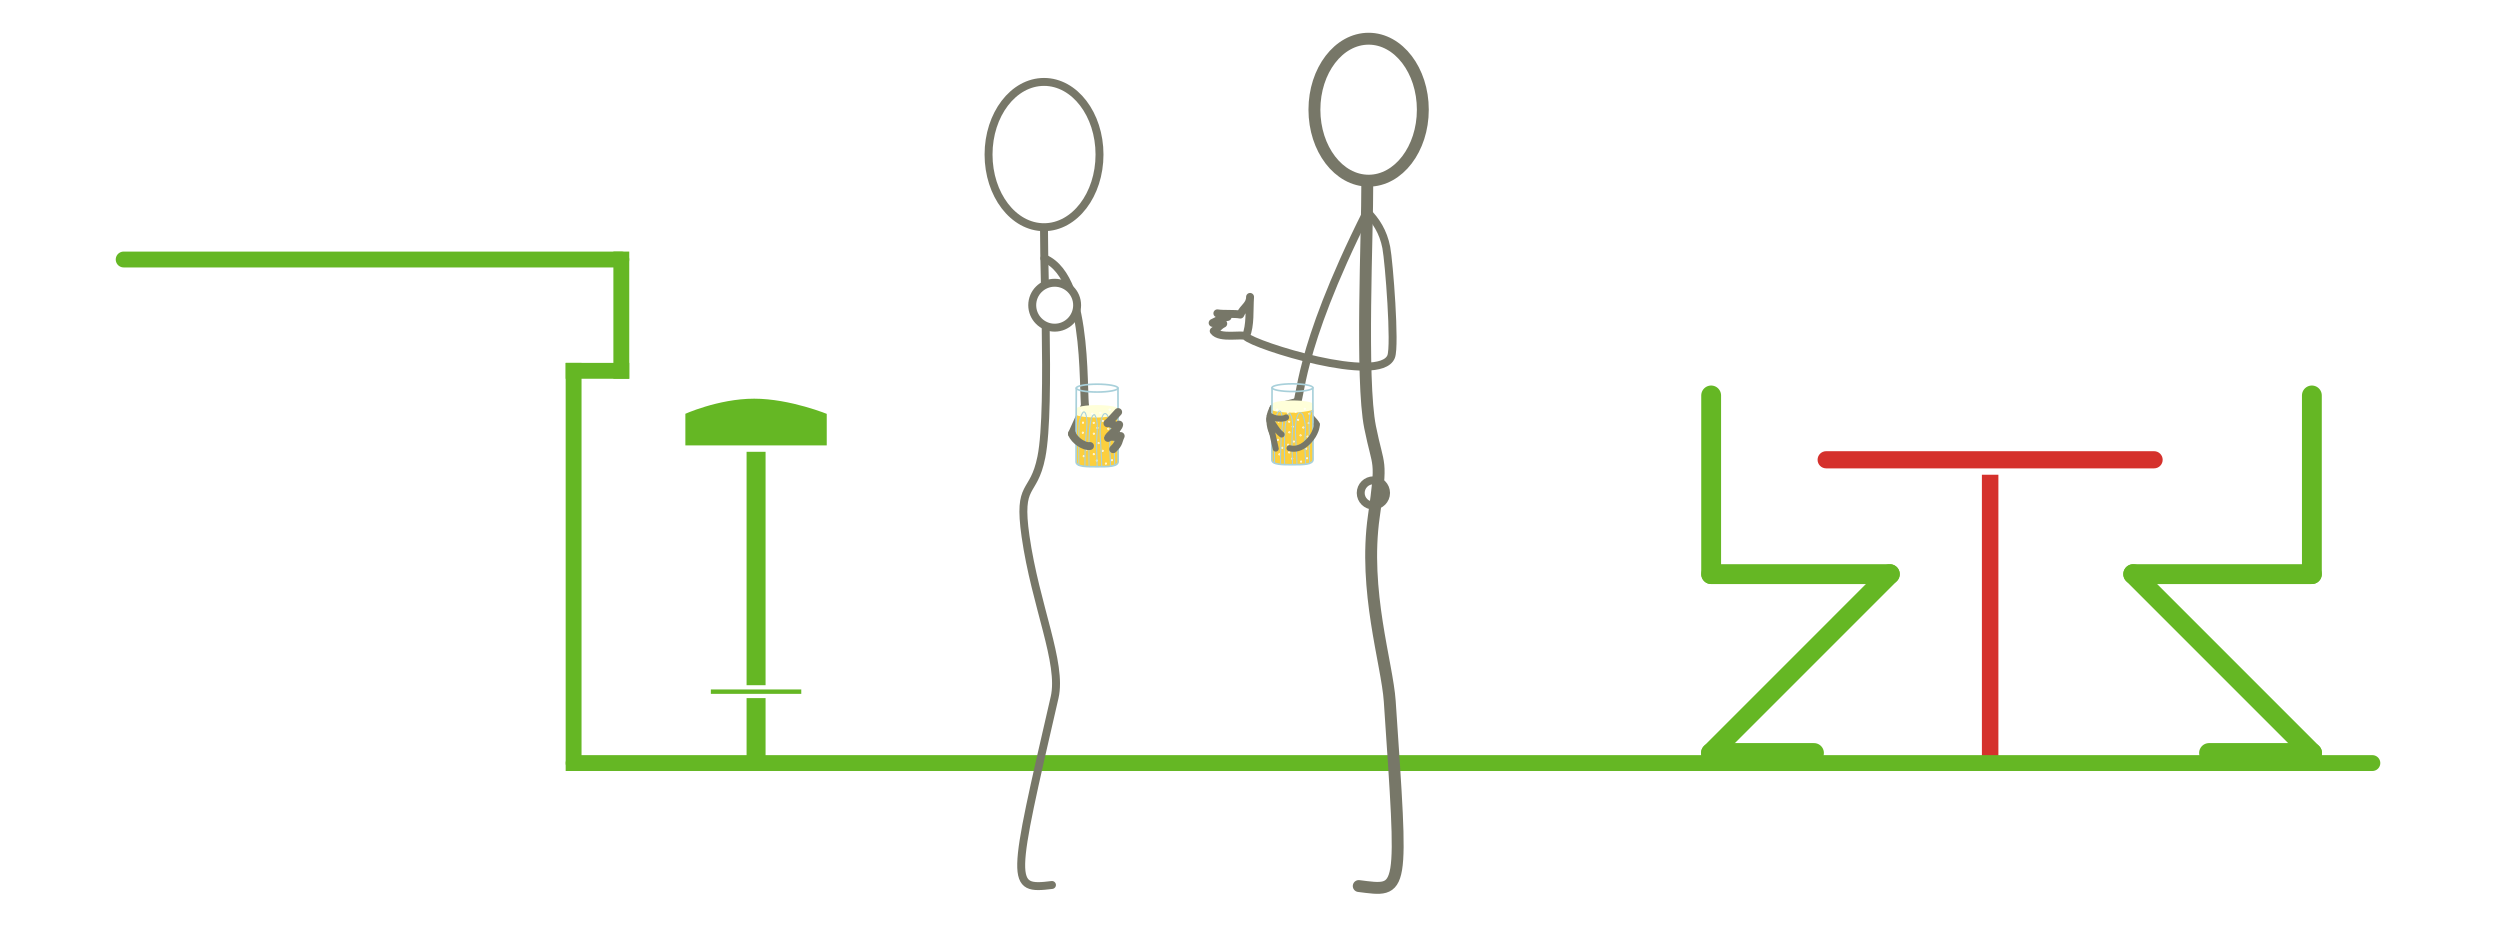 <?xml version="1.0" encoding="iso-8859-1"?>
<!-- Generator: Adobe Illustrator 13.0.0, SVG Export Plug-In . SVG Version: 6.00 Build 14948)  -->
<!DOCTYPE svg PUBLIC "-//W3C//DTD SVG 1.1//EN" "http://www.w3.org/Graphics/SVG/1.1/DTD/svg11.dtd">
<svg version="1.1" id="Layer_1" xmlns="http://www.w3.org/2000/svg" xmlns:xlink="http://www.w3.org/1999/xlink" x="0px" y="0px"
	 width="540px" height="200px" viewBox="0 0 540 200" style="enable-background:new 0 0 540 200;" xml:space="preserve">

<g>
	<rect style="fill:#FFFFFF;" width="540" height="200"/>
</g>
<g>
	<path style="fill:none;stroke:#777768;stroke-width:1.713;stroke-linecap:round;stroke-linejoin:round;" d="M231.55,93.701
		c0.43-0.863,2.207-4.993,2.792-6.055"/>
	<path style="fill:none;stroke:#777768;stroke-width:1.713;stroke-linecap:round;stroke-linejoin:round;" d="M225.577,55.806
		c10.436,4.369,7.887,32.169,9.07,33.56c0.516,0.605,0.765,1.012,1.457,1.431c1.113,0.675,1.742,0.294,2.979,0.722
		c1.106,0.385,1.982,1.638,2.324,2.992"/>
	<g>
		<g>
			<path style="fill:#FCCF3D;" d="M232.438,99.741c0,1.074,2.592,1.074,4.637,1.074s4.438-0.152,4.445-1.074
				c0.012-0.92,0.001-10.913,0.001-10.913s-0.97,0.884-4.525,0.884c-3.559,0-4.559-1.025-4.559-1.025S232.438,98.667,232.438,99.741
				z"/>
			<path style="fill:#FFFFD9;" d="M232.433,88.313c0,0.154-0.023,0.654-0.023,1.186c0,0.49,2.908,0.693,4.559,0.693
				c1.516,0,3.334-0.312,4.158-0.52c0.527-0.137,0.365-1.182,0.365-1.359c0-0.451-2.023-0.818-4.529-0.818
				C234.462,87.495,232.433,87.862,232.433,88.313z"/>
			<g>
				<path style="fill:none;stroke:#FFFFFF;stroke-width:0.162;" d="M240.554,89.581c0,0.086,0.079,0.152,0.171,0.152
					c0.09,0,0.166-0.066,0.166-0.152c0-0.084-0.076-0.15-0.166-0.15C240.633,89.431,240.554,89.497,240.554,89.581z"/>
				<path style="fill:none;stroke:#FFFFFF;stroke-width:0.162;" d="M240.148,94.616c0,0.084,0.075,0.154,0.165,0.154
					c0.096,0,0.167-0.07,0.167-0.154c0-0.082-0.071-0.152-0.167-0.152C240.224,94.464,240.148,94.534,240.148,94.616z"/>
				<ellipse style="fill:none;stroke:#FFFFFF;stroke-width:0.162;" cx="237.296" cy="95.71" rx="0.167" ry="0.152"/>
				<path style="fill:none;stroke:#FFFFFF;stroke-width:0.162;" d="M238.597,94.347c0,0.082,0.075,0.15,0.171,0.15
					c0.093,0,0.168-0.068,0.168-0.15c0-0.088-0.075-0.156-0.168-0.156C238.672,94.19,238.597,94.259,238.597,94.347z"/>
				<ellipse style="fill:none;stroke:#FFFFFF;stroke-width:0.162;" cx="236.278" cy="93.677" rx="0.167" ry="0.15"/>
				<path style="fill:none;stroke:#FFFFFF;stroke-width:0.162;" d="M240.392,91.644c0,0.082,0.072,0.15,0.162,0.15
					c0.099,0,0.171-0.068,0.171-0.15c0-0.084-0.072-0.152-0.171-0.152C240.464,91.491,240.392,91.56,240.392,91.644z"/>
				<path style="fill:none;stroke:#FFFFFF;stroke-width:0.162;" d="M236.083,91.339c0,0.084,0.072,0.152,0.167,0.152
					c0.09,0,0.163-0.068,0.163-0.152c0-0.082-0.073-0.15-0.163-0.15C236.155,91.188,236.083,91.257,236.083,91.339z"/>
				<path style="fill:none;stroke:#FFFFFF;stroke-width:0.162;" d="M235.781,89.37c0,0.082,0.072,0.15,0.164,0.15
					c0.094,0,0.166-0.068,0.166-0.15c0-0.086-0.072-0.152-0.166-0.152C235.854,89.218,235.781,89.284,235.781,89.37z"/>
				<ellipse style="fill:none;stroke:#FFFFFF;stroke-width:0.162;" cx="237.69" cy="89.171" rx="0.167" ry="0.152"/>
				<path style="fill:none;stroke:#FFFFFF;stroke-width:0.162;" d="M239.206,92.612c0,0.086,0.075,0.156,0.168,0.156
					c0.09,0,0.167-0.07,0.167-0.156c0-0.082-0.077-0.15-0.167-0.15C239.281,92.462,239.206,92.53,239.206,92.612z"/>
				<path style="fill:none;stroke:#FFFFFF;stroke-width:0.162;" d="M238.055,90.913c0,0.086,0.075,0.154,0.164,0.154
					c0.09,0,0.172-0.068,0.172-0.154c0-0.08-0.082-0.15-0.172-0.15C238.13,90.763,238.055,90.833,238.055,90.913z"/>
				<path style="fill:none;stroke:#FFFFFF;stroke-width:0.162;" d="M236.871,92.431c0,0.086,0.072,0.154,0.166,0.154
					c0.092,0,0.165-0.068,0.165-0.154c0-0.082-0.073-0.15-0.165-0.15C236.943,92.28,236.871,92.349,236.871,92.431z"/>
				<path style="fill:none;stroke:#FFFFFF;stroke-width:0.162;" d="M239.531,88.491c0,0.082,0.074,0.15,0.168,0.15
					c0.09,0,0.164-0.068,0.164-0.15c0-0.086-0.074-0.152-0.164-0.152C239.605,88.339,239.531,88.405,239.531,88.491z"/>
			</g>
			<path style="fill:none;stroke:#FFFFFF;stroke-width:0.162;" d="M238.918,99.97c-0.081-0.02-0.164,0.037-0.186,0.127
				c-0.02,0.088,0.026,0.18,0.107,0.199c0.082,0.02,0.166-0.037,0.186-0.127C239.052,100.081,239.003,99.993,238.918,99.97z"/>
			<path style="fill:none;stroke:#FFFFFF;stroke-width:0.162;" d="M234.131,98.368c-0.081-0.021-0.166,0.035-0.188,0.125
				c-0.023,0.088,0.025,0.178,0.106,0.197c0.081,0.021,0.165-0.035,0.187-0.127C234.256,98.476,234.212,98.388,234.131,98.368z"/>
			<path style="fill:none;stroke:#FFFFFF;stroke-width:0.162;" d="M233.792,95.177c-0.081-0.023-0.165,0.033-0.186,0.123
				c-0.023,0.09,0.023,0.18,0.106,0.199c0.082,0.02,0.166-0.037,0.189-0.125C233.922,95.284,233.873,95.194,233.792,95.177z"/>
			<path style="fill:none;stroke:#FFFFFF;stroke-width:0.162;" d="M234.766,96.931c-0.084-0.021-0.164,0.035-0.188,0.125
				s0.028,0.18,0.106,0.199c0.085,0.02,0.169-0.037,0.188-0.127C234.896,97.038,234.848,96.95,234.766,96.931z"/>
			<path style="fill:none;stroke:#FFFFFF;stroke-width:0.162;" d="M233.965,91.136c-0.08-0.02-0.164,0.035-0.188,0.125
				c-0.023,0.088,0.029,0.178,0.109,0.201c0.078,0.018,0.163-0.039,0.184-0.129C234.09,91.243,234.047,91.157,233.965,91.136z"/>
			<path style="fill:none;stroke:#FFFFFF;stroke-width:0.162;" d="M236.955,99.317c-0.078-0.021-0.159,0.033-0.182,0.123
				c-0.021,0.09,0.022,0.178,0.104,0.201c0.081,0.018,0.166-0.041,0.189-0.129C237.089,99.423,237.037,99.337,236.955,99.317z"/>
			<path style="fill:none;stroke:#FFFFFF;stroke-width:0.162;" d="M233.646,88.509c-0.081-0.018-0.165,0.037-0.183,0.127
				c-0.022,0.09,0.023,0.18,0.104,0.199c0.084,0.02,0.166-0.037,0.188-0.127C233.777,88.618,233.729,88.53,233.646,88.509z"/>
			<path style="fill:none;stroke:#FFFFFF;stroke-width:0.162;" d="M233.932,93.302c-0.085-0.02-0.166,0.037-0.187,0.127
				c-0.022,0.09,0.023,0.176,0.102,0.199c0.085,0.018,0.169-0.037,0.188-0.127C234.059,93.411,234.01,93.321,233.932,93.302z"/>
			<path style="fill:none;stroke:#FFFFFF;stroke-width:0.162;" d="M240.049,97.124c-0.084-0.021-0.168,0.037-0.191,0.125
				s0.027,0.178,0.107,0.199c0.084,0.021,0.166-0.037,0.189-0.127C240.174,97.233,240.127,97.144,240.049,97.124z"/>
			<path style="fill:none;stroke:#FFFFFF;stroke-width:0.162;" d="M236.297,97.935c-0.08-0.02-0.165,0.035-0.188,0.125
				c-0.021,0.09,0.028,0.178,0.113,0.199c0.075,0.018,0.162-0.037,0.187-0.127C236.43,98.042,236.381,97.954,236.297,97.935z"/>
			<path style="fill:none;stroke:#FFFFFF;stroke-width:0.162;" d="M238.226,97.22c-0.081-0.02-0.165,0.037-0.188,0.129
				c-0.023,0.088,0.026,0.178,0.107,0.195c0.081,0.021,0.164-0.035,0.188-0.125C238.354,97.331,238.307,97.241,238.226,97.22z"/>
			<path style="fill:none;stroke:#FFFFFF;stroke-width:0.162;" d="M236.051,96.249c-0.078-0.02-0.166,0.035-0.183,0.127
				c-0.024,0.09,0.023,0.178,0.104,0.197s0.164-0.037,0.188-0.123C236.182,96.358,236.135,96.269,236.051,96.249z"/>
			<path style="fill:none;stroke:#FFFFFF;stroke-width:0.162;" d="M240.227,99.237c-0.078-0.023-0.162,0.035-0.186,0.123
				c-0.021,0.09,0.025,0.18,0.107,0.199c0.08,0.021,0.165-0.035,0.186-0.125C240.357,99.347,240.311,99.257,240.227,99.237z"/>
			<path style="fill:none;stroke:#A8D0DA;stroke-width:0.368;stroke-linecap:round;stroke-linejoin:round;" d="M241.482,83.831
				c0.037,6.832,0.037,10.383,0.037,15.828c0,1.156-2.143,1.156-4.445,1.156c-2.241,0-4.637,0.045-4.637-1.074
				c0-4.457,0-11.475,0.041-15.91"/>
			
				<ellipse style="fill:none;stroke:#A8D0DA;stroke-width:0.368;stroke-linecap:round;stroke-linejoin:round;" cx="236.98" cy="83.831" rx="4.502" ry="0.85"/>
			<path style="fill:none;stroke:#A8D0DA;stroke-width:0.245;stroke-linecap:round;stroke-linejoin:round;" d="M241.52,89.007
				c-1.224-0.572-0.783,4.738-0.826,5.537c-0.1,2.006,0.075,4.145,0.084,5.943"/>
			<path style="fill:none;stroke:#A8D0DA;stroke-width:0.245;stroke-linecap:round;stroke-linejoin:round;" d="M239.869,100.649
				c0-1.477-0.164-2.873-0.164-4.373c0-1.748,0.344-3.418-0.064-5.119c-0.104-0.434-0.311-1.877-0.995-1.82
				c-0.47,0.037-0.765,1.279-0.841,1.652c-0.354,1.822-0.096,4.002,0,5.859c0.064,1.26,0.166,2.809,0.166,3.885"/>
			<path style="fill:none;stroke:#A8D0DA;stroke-width:0.245;stroke-linecap:round;stroke-linejoin:round;" d="M236.981,100.733
				c0-2-0.191-3.916-0.084-5.943c0.09-1.656,0.389-3.75-0.427-5.188c-1.615-0.465-1.227,9.898-1.227,11.131"/>
			<path style="fill:none;stroke:#A8D0DA;stroke-width:0.245;stroke-linecap:round;stroke-linejoin:round;" d="M233.018,100.487
				c0-1.652-0.041-7.596,0.081-9.088c0.062-0.74,0.946-3.771,1.493-1.729c0.375,1.414,0.128,2.805-0.006,4.209
				c-0.215,2.203-0.234,4.777-0.248,6.77"/>
		</g>
	</g>
	<path style="fill:none;stroke:#777768;stroke-width:1.713;stroke-linecap:round;stroke-linejoin:round;" d="M231.55,93.701
		c0.518,1.435,2.685,2.864,3.887,2.636"/>
	<path style="fill:none;stroke:#777768;stroke-width:1.713;stroke-linecap:round;stroke-linejoin:round;" d="M240.452,97.022
		c1.371-1.305,1.066-1.743,1.615-2.836c-0.283,0.574-2.34-0.222-2.738,0.404c0.461-0.845,2.26-1.912,2.41-2.871
		c-0.452,0.725-1.82-0.529-2.525-0.287c0.729-0.631,1.844-1.965,2.306-2.426"/>
</g>
<g>
	<g>
		
			<rect x="427.631" y="100.724" style="fill:#D5312C;stroke:#FFFFFF;stroke-width:0.916;stroke-linecap:square;" width="4.48" height="64.386"/>
		<g>
			<path style="fill:#D5312C;" d="M391.909,99.313c0,1.404,1.139,2.542,2.543,2.542h70.83c1.404,0,2.543-1.138,2.543-2.542
				c0-1.405-1.139-2.542-2.543-2.542h-70.83C393.047,96.771,391.909,97.908,391.909,99.313
				C391.909,99.313,391.909,97.908,391.909,99.313z"/>
			<path style="fill:none;stroke:#FFFFFF;stroke-width:1.374;" d="M391.909,99.313c0,1.404,1.139,2.542,2.543,2.542h70.83
				c1.404,0,2.543-1.138,2.543-2.542c0-1.405-1.139-2.542-2.543-2.542h-70.83C393.047,96.771,391.909,97.908,391.909,99.313
				C391.909,99.313,391.909,97.908,391.909,99.313z"/>
		</g>
	</g>
	<g>
		<rect x="160.573" y="92.911" style="fill:#65B724;stroke:#FFFFFF;stroke-width:1.374;" width="5.478" height="72.816"/>
		<path style="fill:#65B724;stroke:#FFFFFF;stroke-width:1.374;" d="M179.264,96.9h-31.912v-7.979c0,0,7.568-3.492,15.547-3.492
			c7.979,0,16.365,3.492,16.365,3.492V96.9z"/>
		<rect x="153.085" y="148.463" style="fill:#65B724;stroke:#FFFFFF;stroke-width:0.916;" width="20.449" height="1.869"/>
	</g>
	
		<line style="fill:none;stroke:#65B724;stroke-width:3.427;stroke-linecap:round;" x1="26.712" y1="56.053" x2="134.204" y2="56.053"/>
	
		<line style="fill:none;stroke:#65B724;stroke-width:3.427;stroke-linecap:square;" x1="134.204" y1="56.053" x2="134.204" y2="80.097"/>
	
		<line style="fill:none;stroke:#65B724;stroke-width:3.427;stroke-linecap:square;" x1="134.204" y1="80.097" x2="123.898" y2="80.097"/>
	
		<line style="fill:none;stroke:#65B724;stroke-width:3.427;stroke-linecap:square;" x1="123.898" y1="80.097" x2="123.898" y2="164.822"/>
	
		<line style="fill:none;stroke:#65B724;stroke-width:3.427;stroke-linecap:round;" x1="123.898" y1="164.822" x2="512.431" y2="164.822"/>
	<g>
		<g>
			
				<line style="fill:none;stroke:#65B724;stroke-width:4.284;stroke-linecap:round;stroke-linejoin:round;" x1="369.609" y1="85.415" x2="369.609" y2="124.012"/>
			
				<line style="fill:none;stroke:#65B724;stroke-width:4.284;stroke-linecap:round;stroke-linejoin:round;" x1="369.609" y1="124.012" x2="408.202" y2="124.012"/>
			
				<line style="fill:none;stroke:#65B724;stroke-width:4.284;stroke-linecap:round;stroke-linejoin:round;" x1="408.202" y1="124.012" x2="369.568" y2="162.65"/>
			
				<line style="fill:none;stroke:#65B724;stroke-width:4.284;stroke-linecap:round;stroke-linejoin:round;" x1="369.568" y1="162.65" x2="391.819" y2="162.65"/>
		</g>
		<g>
			
				<line style="fill:none;stroke:#65B724;stroke-width:4.284;stroke-linecap:round;stroke-linejoin:round;" x1="499.365" y1="85.415" x2="499.365" y2="124.012"/>
			
				<line style="fill:none;stroke:#65B724;stroke-width:4.284;stroke-linecap:round;stroke-linejoin:round;" x1="499.365" y1="124.012" x2="460.773" y2="124.012"/>
			
				<line style="fill:none;stroke:#65B724;stroke-width:4.284;stroke-linecap:round;stroke-linejoin:round;" x1="460.773" y1="124.012" x2="499.406" y2="162.65"/>
			
				<line style="fill:none;stroke:#65B724;stroke-width:4.284;stroke-linecap:round;stroke-linejoin:round;" x1="499.406" y1="162.65" x2="477.152" y2="162.65"/>
		</g>
	</g>
</g>
<g>
	<g>
		<g>
			<path style="fill:none;stroke:#777768;stroke-width:1.714;stroke-linecap:round;stroke-linejoin:round;" d="M237.494,33.383
				c0,8.668-5.369,15.692-11.986,15.692c-6.614,0-11.98-7.024-11.98-15.692c0-8.664,5.366-15.688,11.98-15.688
				C232.125,17.694,237.494,24.719,237.494,33.383z"/>
			<path style="fill:none;stroke:#777768;stroke-width:1.714;stroke-linecap:round;stroke-linejoin:round;" d="M225.869,70.368
				c0.178,11.066,0.161,22.919-0.931,28.344c-1.71,8.564-5.134,5.144-3.425,17.121c2.15,15.012,7.987,27.393,6.282,34.807
				c-9.348,40.499-9.702,41.656-0.57,40.514"/>
			<path style="fill:none;stroke:#777768;stroke-width:1.714;stroke-linecap:round;stroke-linejoin:round;" d="M225.507,49.642
				c-0.012,2.709,0.081,6.854,0.185,11.641"/>
			<path style="fill:#FFFFFF;stroke:#777768;stroke-width:1.714;stroke-linecap:round;stroke-linejoin:round;" d="M232.659,65.921
				c0,2.675-2.173,4.856-4.85,4.856c-2.676,0-4.847-2.182-4.847-4.856c0-2.682,2.171-4.849,4.847-4.849
				C230.486,61.072,232.659,63.239,232.659,65.921z"/>
		</g>
	</g>
	<g>
		<path style="fill:none;stroke:#777768;stroke-width:1.714;stroke-linecap:round;stroke-linejoin:round;" d="M293.915,106.476
			c0,1.513,1.235,2.735,2.74,2.735c1.504,0,2.734-1.223,2.734-2.735c0-1.512-1.23-2.729-2.734-2.729
			C295.15,103.746,293.915,104.964,293.915,106.476z"/>
		<path style="fill:none;stroke:#777768;stroke-width:2.57;stroke-linecap:round;stroke-linejoin:round;" d="M283.915,23.694
			c0,8.47,5.24,15.334,11.71,15.334c6.459,0,11.705-6.864,11.705-15.334c0-8.468-5.246-15.332-11.705-15.332
			C289.155,8.362,283.915,15.227,283.915,23.694z"/>
		<path style="fill:none;stroke:#777768;stroke-width:2.57;stroke-linecap:round;stroke-linejoin:round;" d="M295.331,39.638
			c0.051,10.704-1.445,42.351,0.607,52.624c1.838,9.175,2.654,6.396,0.815,19.242c-2.295,16.094,2.872,31.797,3.431,39.944
			c2.846,42.222,3.104,41.162-6.695,39.938"/>
	</g>
</g>
<g>
	<path style="fill:none;stroke:#777768;stroke-width:1.309;stroke-linecap:round;stroke-linejoin:round;" d="M274.722,93.031
		c0.111,0.318,0.267,0.625,0.443,0.914c0.161,0.273,0.475,0.531,0.482,0.858c-1.235-1.352-1.684-3.431-1.323-5.249
		c0.134-0.676,0.353-0.806,0.494-1.479c0.043-0.2,5.372-1.404,5.5-1.553"/>
	<path style="fill:none;stroke:#777768;stroke-width:1.713;stroke-linecap:round;stroke-linejoin:round;" d="M295.266,45.713
		c-15.566,31.012-14.043,40.939-15.457,41.908"/>
	<path style="fill:none;stroke:#777768;stroke-width:1.309;stroke-linecap:round;stroke-linejoin:round;" d="M282.467,88.828
		c0.44,1.357,1.627,2.011,1.95,2.846"/>
	<g>
		<path style="fill:#FCCF3D;" d="M274.726,99.322c0,1.053,2.538,1.053,4.541,1.053c2.002,0,4.345-0.149,4.354-1.053
			c0.011-0.9,0-11.242,0-11.242s-0.953,0.572-4.436,0.572c-3.485,0-4.459-0.743-4.459-0.743S274.726,98.268,274.726,99.322z"/>
		<path style="fill:#FFFFD9;" d="M274.749,87.297c0,0.152-0.022,0.642-0.022,1.162c0,0.481,2.848,0.679,4.464,0.679
			c1.485,0,3.266-0.305,4.073-0.508c0.517-0.132,0.357-1.157,0.357-1.332c0-0.44-1.982-0.801-4.437-0.801
			C276.736,86.496,274.749,86.857,274.749,87.297z"/>
		<g>
			<path style="fill:none;stroke:#FFFFFF;stroke-width:0.159;" d="M282.674,89.373c0,0.08,0.077,0.148,0.168,0.148
				c0.088,0,0.161-0.068,0.161-0.148c0-0.085-0.073-0.147-0.161-0.147C282.751,89.226,282.674,89.288,282.674,89.373z"/>
			<path style="fill:none;stroke:#FFFFFF;stroke-width:0.159;" d="M282.277,94.304c0,0.083,0.074,0.151,0.161,0.151
				c0.095,0,0.166-0.068,0.166-0.151c0-0.082-0.071-0.147-0.166-0.147C282.351,94.156,282.277,94.222,282.277,94.304z"/>
			<path style="fill:none;stroke:#FFFFFF;stroke-width:0.159;" d="M279.321,95.371c0,0.086,0.07,0.154,0.161,0.154
				s0.165-0.068,0.165-0.154c0-0.078-0.074-0.146-0.165-0.146S279.321,95.293,279.321,95.371z"/>
			<path style="fill:none;stroke:#FFFFFF;stroke-width:0.159;" d="M280.757,94.037c0,0.082,0.073,0.147,0.168,0.147
				c0.091,0,0.164-0.065,0.164-0.147c0-0.086-0.073-0.15-0.164-0.15C280.831,93.887,280.757,93.951,280.757,94.037z"/>
			<path style="fill:none;stroke:#FFFFFF;stroke-width:0.159;" d="M278.324,93.384c0,0.079,0.073,0.147,0.164,0.147
				s0.162-0.068,0.162-0.147c0-0.085-0.071-0.151-0.162-0.151S278.324,93.299,278.324,93.384z"/>
			<path style="fill:none;stroke:#FFFFFF;stroke-width:0.159;" d="M282.515,91.391c0,0.082,0.071,0.146,0.159,0.146
				c0.097,0,0.168-0.064,0.168-0.146c0-0.08-0.071-0.148-0.168-0.148C282.586,91.242,282.515,91.311,282.515,91.391z"/>
			<path style="fill:none;stroke:#FFFFFF;stroke-width:0.159;" d="M278.294,91.095c0,0.079,0.071,0.147,0.166,0.147
				c0.088,0,0.159-0.068,0.159-0.147c0-0.083-0.071-0.147-0.159-0.147C278.366,90.947,278.294,91.012,278.294,91.095z"/>
			<ellipse style="fill:none;stroke:#FFFFFF;stroke-width:0.159;" cx="278.162" cy="89.163" rx="0.162" ry="0.147"/>
			<ellipse style="fill:none;stroke:#FFFFFF;stroke-width:0.159;" cx="279.871" cy="88.971" rx="0.163" ry="0.146"/>
			<path style="fill:none;stroke:#FFFFFF;stroke-width:0.159;" d="M281.354,92.342c0,0.082,0.074,0.15,0.165,0.15
				c0.088,0,0.164-0.068,0.164-0.15c0-0.083-0.076-0.148-0.164-0.148C281.428,92.193,281.354,92.259,281.354,92.342z"/>
			<path style="fill:none;stroke:#FFFFFF;stroke-width:0.159;" d="M280.227,90.678c0,0.082,0.073,0.15,0.161,0.15
				c0.089,0,0.168-0.068,0.168-0.15c0-0.08-0.079-0.148-0.168-0.148C280.3,90.529,280.227,90.598,280.227,90.678z"/>
			<path style="fill:none;stroke:#FFFFFF;stroke-width:0.159;" d="M279.068,92.162c0,0.086,0.071,0.15,0.162,0.15
				s0.161-0.064,0.161-0.15c0-0.079-0.07-0.146-0.161-0.146S279.068,92.083,279.068,92.162z"/>
			<ellipse style="fill:none;stroke:#FFFFFF;stroke-width:0.159;" cx="281.835" cy="88.303" rx="0.163" ry="0.147"/>
		</g>
		<path style="fill:none;stroke:#FFFFFF;stroke-width:0.159;" d="M281.073,99.547c-0.079-0.021-0.162,0.036-0.182,0.124
			c-0.02,0.086,0.025,0.177,0.105,0.193c0.079,0.021,0.161-0.034,0.182-0.125C281.203,99.654,281.156,99.57,281.073,99.547z"/>
		<path style="fill:none;stroke:#FFFFFF;stroke-width:0.159;" d="M276.383,97.979c-0.079-0.022-0.162,0.034-0.185,0.119
			c-0.022,0.089,0.026,0.177,0.105,0.196s0.162-0.037,0.182-0.125S276.463,97.995,276.383,97.979z"/>
		<path style="fill:none;stroke:#FFFFFF;stroke-width:0.159;" d="M276.051,94.85c-0.08-0.021-0.161,0.033-0.181,0.125
			c-0.023,0.085,0.022,0.176,0.104,0.193c0.079,0.02,0.162-0.035,0.185-0.123C276.179,94.957,276.13,94.869,276.051,94.85z"/>
		<path style="fill:none;stroke:#FFFFFF;stroke-width:0.159;" d="M277.005,96.57c-0.082-0.023-0.162,0.033-0.185,0.123
			c-0.022,0.087,0.029,0.172,0.105,0.194c0.082,0.018,0.165-0.036,0.185-0.125C277.133,96.676,277.085,96.588,277.005,96.57z"/>
		<path style="fill:none;stroke:#FFFFFF;stroke-width:0.159;" d="M276.221,90.893c-0.079-0.02-0.161,0.037-0.184,0.123
			c-0.022,0.088,0.028,0.176,0.107,0.198c0.076,0.017,0.159-0.04,0.179-0.125C276.344,90.998,276.301,90.912,276.221,90.893z"/>
		<path style="fill:none;stroke:#FFFFFF;stroke-width:0.159;" d="M279.15,98.904c-0.076-0.017-0.155,0.034-0.179,0.125
			c-0.021,0.086,0.023,0.17,0.103,0.193c0.08,0.02,0.161-0.037,0.184-0.125C279.281,99.013,279.23,98.928,279.15,98.904z"/>
		<path style="fill:none;stroke:#FFFFFF;stroke-width:0.159;" d="M275.91,88.321c-0.08-0.019-0.162,0.036-0.179,0.124
			c-0.022,0.088,0.022,0.176,0.103,0.196c0.082,0.017,0.161-0.037,0.184-0.125C276.038,88.431,275.989,88.342,275.91,88.321z"/>
		<path style="fill:none;stroke:#FFFFFF;stroke-width:0.159;" d="M276.187,93.015c-0.081-0.017-0.161,0.036-0.182,0.125
			c-0.022,0.087,0.023,0.173,0.101,0.192c0.081,0.02,0.164-0.033,0.184-0.122C276.312,93.123,276.265,93.037,276.187,93.015z"/>
		<path style="fill:none;stroke:#FFFFFF;stroke-width:0.159;" d="M282.18,96.758c-0.083-0.02-0.164,0.037-0.187,0.125
			c-0.023,0.084,0.024,0.172,0.104,0.193c0.083,0.022,0.162-0.034,0.186-0.125C282.302,96.865,282.256,96.777,282.18,96.758z"/>
		<path style="fill:none;stroke:#FFFFFF;stroke-width:0.159;" d="M278.505,97.553c-0.079-0.02-0.162,0.035-0.185,0.123
			c-0.02,0.087,0.029,0.173,0.11,0.195c0.074,0.017,0.159-0.037,0.182-0.125C278.636,97.658,278.587,97.57,278.505,97.553z"/>
		<path style="fill:none;stroke:#FFFFFF;stroke-width:0.159;" d="M280.394,96.854c-0.079-0.022-0.162,0.034-0.185,0.125
			c-0.023,0.086,0.025,0.174,0.105,0.193c0.079,0.018,0.162-0.034,0.185-0.125C280.519,96.963,280.473,96.875,280.394,96.854z"/>
		<path style="fill:none;stroke:#FFFFFF;stroke-width:0.159;" d="M278.264,95.9c-0.077-0.018-0.162,0.037-0.179,0.125
			c-0.023,0.088,0.022,0.176,0.102,0.193c0.08,0.022,0.163-0.035,0.186-0.12C278.392,96.008,278.346,95.922,278.264,95.9z"/>
		<path style="fill:none;stroke:#FFFFFF;stroke-width:0.159;" d="M282.354,98.828c-0.077-0.02-0.159,0.037-0.182,0.121
			c-0.021,0.086,0.025,0.178,0.104,0.193c0.08,0.023,0.161-0.033,0.183-0.121C282.482,98.934,282.436,98.848,282.354,98.828z"/>
		<path style="fill:none;stroke:#A8D0DA;stroke-width:0.36;stroke-linecap:round;stroke-linejoin:round;" d="M283.583,83.74
			c0.037,6.689,0.037,10.166,0.037,15.502c0,1.133-2.1,1.133-4.354,1.133c-2.196,0-4.541,0.043-4.541-1.053
			c0-4.365,0-11.238,0.039-15.582"/>
		
			<ellipse style="fill:none;stroke:#A8D0DA;stroke-width:0.36;stroke-linecap:round;stroke-linejoin:round;" cx="279.174" cy="83.74" rx="4.409" ry="0.832"/>
		<path style="fill:none;stroke:#A8D0DA;stroke-width:0.24;stroke-linecap:round;stroke-linejoin:round;" d="M283.621,88.809
			c-1.198-0.56-0.767,4.641-0.811,5.424c-0.096,1.963,0.074,4.059,0.083,5.82"/>
		<path style="fill:none;stroke:#A8D0DA;stroke-width:0.24;stroke-linecap:round;stroke-linejoin:round;" d="M282.004,100.211
			c0-1.445-0.162-2.812-0.162-4.283c0-1.712,0.338-3.348-0.062-5.016c-0.102-0.422-0.304-1.837-0.974-1.783
			c-0.461,0.04-0.75,1.256-0.824,1.622c-0.346,1.786-0.093,3.919,0,5.739c0.062,1.233,0.162,2.75,0.162,3.804"/>
		<path style="fill:none;stroke:#A8D0DA;stroke-width:0.24;stroke-linecap:round;stroke-linejoin:round;" d="M279.176,100.294
			c0-1.958-0.188-3.838-0.083-5.819c0.088-1.625,0.38-3.676-0.417-5.084c-1.583-0.455-1.201,9.695-1.201,10.903"/>
		<path style="fill:none;stroke:#A8D0DA;stroke-width:0.24;stroke-linecap:round;stroke-linejoin:round;" d="M275.292,100.053
			c0-1.619-0.039-7.441,0.08-8.901c0.06-0.728,0.927-3.692,1.463-1.692c0.366,1.386,0.125,2.746-0.006,4.123
			c-0.21,2.158-0.229,4.681-0.244,6.629"/>
	</g>
	<path style="fill:none;stroke:#777768;stroke-width:1.309;stroke-linecap:round;stroke-linejoin:round;" d="M284.417,91.674
		c0,0.693-0.161,1.113-0.502,1.865c-0.564,1.242-2.743,4.003-5.374,3.272"/>
	<path style="fill:none;stroke:#777768;stroke-width:1.309;stroke-linecap:round;stroke-linejoin:round;" d="M276.83,93.855
		c-0.724-0.523-1.189-1.293-1.852-2.283c-0.198-0.299-0.61-0.952-0.744-1.35c-0.31,0.42,0.329,1.32,0.323,1.85
		c-0.005,0.332,0.893,4.52,1,4.827"/>
	<path style="fill:none;stroke:#777768;stroke-width:1.309;stroke-linecap:round;stroke-linejoin:round;" d="M274.243,89.811
		c0.591,0.301,1.014,0.529,1.724,0.594c0.56,0.051,1.366,0.071,1.82-0.23"/>
</g>
<path style="fill:none;stroke:#777768;stroke-width:1.714;stroke-linecap:round;stroke-linejoin:round;" d="M295.266,45.713
	c1.886,1.885,3.516,4.329,4.174,7.757c0.592,3.086,1.987,21.16,1.048,23.551c-2.416,6.147-29.587-2.46-31.381-4.349
	c1.031-2.436,0.697-5.652,0.906-8.538c-0.001,1.805-1.458,2.251-2.107,3.815c-1.241-0.254-3.634-0.039-4.955-0.267
	c0.534,0.097,1.865,0.688,2.211,0.778c-1.39,0.148-2.112,0.815-3.231,1.292c0.688-0.051,1.598,0.168,2.29,0.16
	c-0.821,0.366-1.415,1.217-2.058,1.59c1.329,1.813,6.352,0.51,6.942,1.169"/>
</svg>
